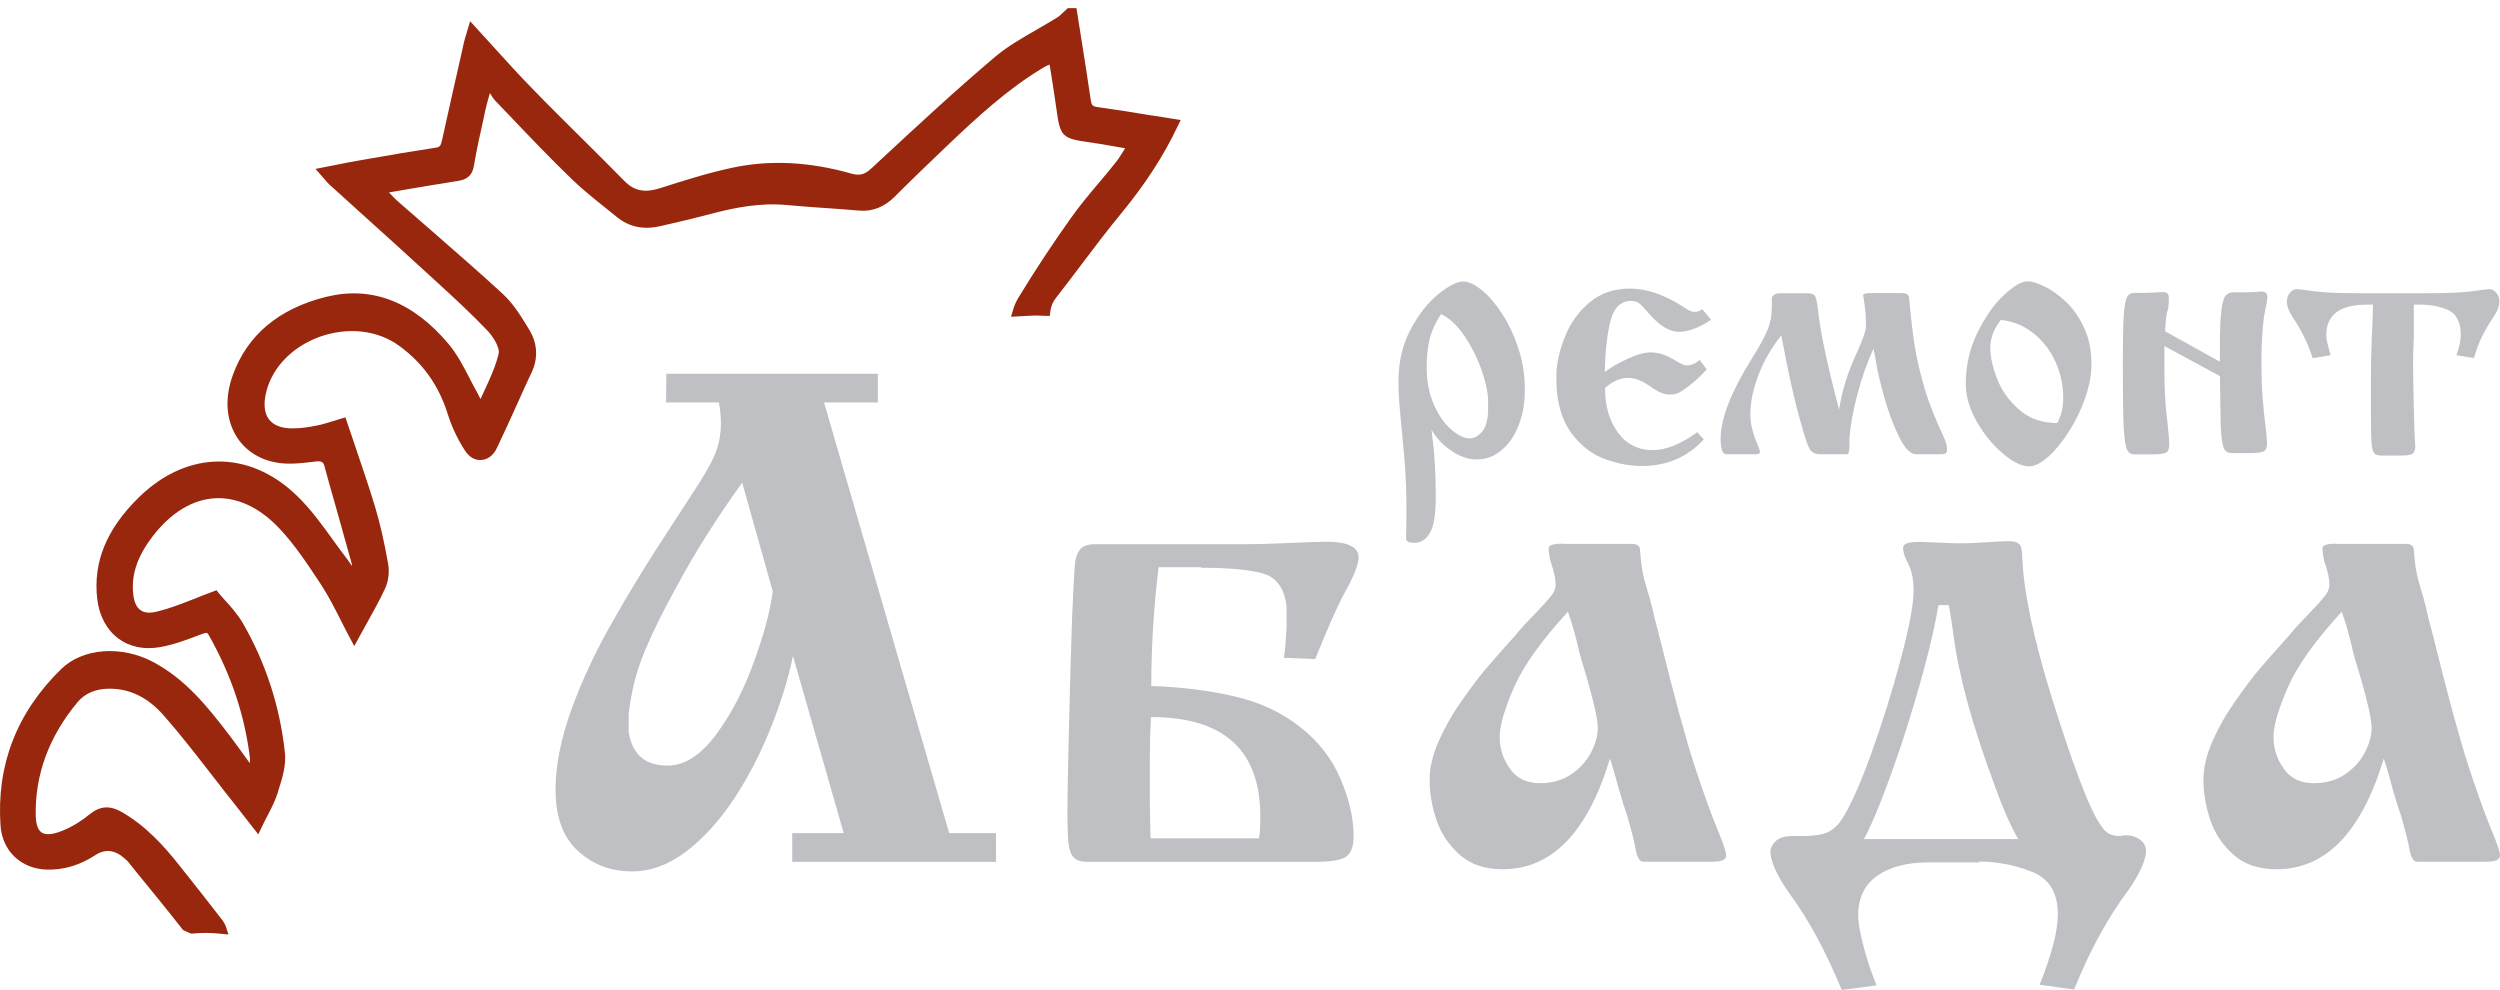 <svg width="250" height="99" viewBox="0 0 250 99" fill="none" xmlns="http://www.w3.org/2000/svg">
<g clip-path="url(#clip0_149_178)">
<path d="M71.841 40.247H66.603L66.639 37.373H87.786V40.247H82.405L94.918 83.314H99.602V86.189H79.224V83.314H84.372L79.295 65.599C78.83 67.863 78.079 70.288 77.061 72.84C76.024 75.391 74.808 77.763 73.378 79.919C71.948 82.075 70.357 83.818 68.623 85.147C66.871 86.477 65.066 87.141 63.189 87.141C61.08 87.141 59.292 86.459 57.791 85.093C56.289 83.728 55.556 81.68 55.556 78.948C55.556 76.523 56.092 73.864 57.147 70.935C58.202 68.025 59.578 65.096 61.258 62.167C62.921 59.203 64.852 56.058 67.068 52.699C67.193 52.501 67.873 51.459 69.088 49.59C70.321 47.74 71.126 46.338 71.519 45.386C71.894 44.434 72.091 43.41 72.091 42.313C72.091 41.667 72.02 40.984 71.894 40.247H71.841ZM77.275 59.131L74.218 48.261C71.68 51.8 69.499 55.232 67.712 58.574C66.407 60.91 65.334 63.066 64.494 65.06C63.654 67.054 63.117 69.174 62.867 71.42V73.217C63.225 75.445 64.512 76.559 66.746 76.559C68.445 76.559 70.053 75.535 71.573 73.504C73.092 71.474 74.343 69.067 75.344 66.318C76.363 63.569 77.007 61.161 77.275 59.149V59.131Z" fill="#BFC0C4"/>
<path d="M120.131 56.723H115.859C115.376 60.73 115.126 64.683 115.126 68.6C118.183 68.707 120.953 69.049 123.456 69.642C125.976 70.216 128.175 71.241 130.034 72.714C131.84 74.133 133.198 75.858 134.056 77.906C134.932 79.937 135.361 81.841 135.361 83.584C135.361 84.734 135.057 85.471 134.467 85.758C133.877 86.046 132.876 86.189 131.482 86.189H108.78C108.136 86.189 107.672 86.046 107.404 85.776C107.118 85.507 106.939 85.021 106.849 84.357C106.778 83.692 106.742 82.632 106.742 81.194C106.742 79.847 106.778 77.727 106.849 74.852C106.921 71.959 106.975 69.336 107.046 66.982C107.118 64.629 107.171 62.904 107.207 61.808C107.332 58.933 107.421 57.19 107.475 56.58C107.511 55.933 107.672 55.412 107.958 55.016C108.226 54.621 108.744 54.423 109.459 54.423H124.385C125.619 54.423 127.156 54.388 128.997 54.298C130.856 54.208 132.054 54.172 132.608 54.172C134.771 54.172 135.862 54.693 135.862 55.735C135.862 56.472 135.343 57.747 134.306 59.562C133.717 60.676 132.787 62.778 131.518 65.904L128.39 65.779C128.479 65.276 128.568 64.287 128.658 62.85V60.676C128.461 58.915 127.728 57.837 126.459 57.406C125.19 56.993 123.081 56.777 120.095 56.777L120.131 56.723ZM115.054 83.836H125.905C125.994 83.332 126.03 82.596 126.03 81.644C126.03 75.014 122.383 71.708 115.108 71.708C115.019 72.786 114.983 74.421 114.983 76.595V80.494L115.054 83.854V83.836Z" fill="#BFC0C4"/>
<path d="M156.261 54.388H163.161C163.626 54.388 163.894 54.531 163.984 54.819C164.002 55.034 164.019 55.304 164.055 55.591C164.073 55.879 164.109 56.22 164.162 56.598C164.216 56.975 164.305 57.46 164.448 58.035C164.627 58.628 164.806 59.239 164.985 59.868C165.163 60.496 165.324 61.179 165.485 61.934C165.61 62.365 165.789 63.03 166.021 63.964C167.416 69.606 168.56 73.828 169.471 76.631C170.401 79.452 171.17 81.572 171.76 82.973C172.332 84.357 172.618 85.201 172.618 85.543C172.618 85.974 172.171 86.171 171.259 86.171H164.323C163.984 86.171 163.751 85.812 163.59 85.076C163.483 84.357 163.179 83.171 162.697 81.5C162.5 80.961 162.232 80.117 161.892 78.931C161.642 77.978 161.356 76.954 160.998 75.858C158.764 83.243 155.189 86.926 150.255 86.926C148.485 86.926 147.055 86.441 145.965 85.471C144.875 84.501 144.106 83.351 143.641 81.985C143.194 80.638 142.962 79.308 142.962 78.014C142.962 76.811 143.248 75.535 143.838 74.187C144.428 72.84 145.178 71.492 146.126 70.145C147.073 68.797 147.842 67.755 148.485 67.001C149.111 66.264 150.112 65.114 151.489 63.587C152.078 62.868 152.776 62.114 153.562 61.305C154.349 60.496 154.867 59.904 155.135 59.562C155.421 59.185 155.564 58.825 155.564 58.466C155.564 57.909 155.403 57.137 155.064 56.166C154.939 55.699 154.867 55.25 154.867 54.801C154.867 54.513 155.332 54.37 156.261 54.37V54.388ZM156.798 61.161C154.17 64.036 152.364 66.533 151.417 68.707C150.47 70.881 149.969 72.516 149.969 73.684C149.969 74.852 150.309 75.912 151.006 76.882C151.667 77.835 152.668 78.32 154.027 78.32C155.225 78.32 156.261 78.014 157.137 77.421C158.013 76.829 158.675 76.074 159.121 75.212C159.568 74.349 159.783 73.523 159.783 72.786C159.783 72.013 159.425 70.342 158.692 67.809C158.246 66.39 157.96 65.383 157.834 64.808C157.566 63.605 157.227 62.401 156.798 61.179V61.161Z" fill="#BFC0C4"/>
<path d="M197.938 86.243H192.754C190.68 86.243 189 86.693 187.731 87.573C186.461 88.471 185.818 89.783 185.818 91.508C185.818 92.244 185.997 93.305 186.372 94.706C186.747 96.107 187.177 97.383 187.659 98.533L184.173 99C182.565 95.101 180.831 91.903 178.972 89.388C177.685 87.573 177.041 86.136 177.041 85.112C177.041 84.824 177.202 84.519 177.506 84.177C177.81 83.836 178.31 83.656 178.972 83.602H180.259C181.385 83.602 182.225 83.477 182.761 83.225C183.297 82.973 183.744 82.578 184.102 82.039C184.942 80.817 185.943 78.625 187.087 75.463C188.231 72.301 189.232 69.103 190.09 65.869C190.948 62.635 191.359 60.371 191.359 59.077C191.359 57.927 191.163 56.993 190.77 56.274C190.466 55.699 190.305 55.196 190.305 54.765C190.305 54.388 190.823 54.19 191.86 54.19C192.074 54.19 192.736 54.208 193.844 54.262C194.952 54.316 195.65 54.334 195.936 54.334C196.776 54.334 197.687 54.298 198.653 54.226C199.618 54.154 200.369 54.118 200.869 54.118C201.334 54.118 201.674 54.208 201.888 54.37C202.103 54.531 202.21 54.981 202.228 55.681C202.335 59.077 203.336 63.803 205.213 69.875C206.25 73.181 207.126 75.787 207.859 77.709C208.574 79.614 209.164 80.979 209.628 81.805C210.093 82.632 210.486 83.135 210.826 83.333C211.13 83.512 211.541 83.602 212.024 83.602C212.149 83.566 212.363 83.53 212.614 83.53C213.186 83.53 213.668 83.692 214.044 83.998C214.419 84.303 214.598 84.662 214.598 85.04C214.598 85.992 214.008 87.321 212.846 89.01C210.808 91.705 209.003 95.011 207.412 98.946L203.962 98.479C205.177 95.425 205.785 93.089 205.785 91.436C205.785 89.28 204.927 87.86 203.193 87.178C201.459 86.495 199.689 86.154 197.884 86.154L197.938 86.243ZM186.39 83.908H201.817C201.048 82.56 200.279 80.817 199.529 78.715C197.276 72.696 195.882 67.629 195.346 63.497C195.328 63.299 195.256 62.868 195.167 62.239C195.078 61.593 194.97 61.017 194.881 60.514H193.844C193.272 63.928 192.057 68.528 190.197 74.277C188.607 78.985 187.337 82.201 186.372 83.944L186.39 83.908Z" fill="#BFC0C4"/>
<path d="M233.644 54.388H240.544C241.008 54.388 241.277 54.531 241.366 54.819C241.384 55.034 241.402 55.304 241.437 55.591C241.455 55.879 241.491 56.22 241.545 56.598C241.598 56.975 241.688 57.46 241.831 58.035C242.01 58.628 242.188 59.239 242.367 59.868C242.546 60.496 242.707 61.179 242.868 61.934C242.993 62.365 243.171 63.03 243.404 63.964C244.798 69.606 245.942 73.828 246.854 76.631C247.783 79.452 248.552 81.572 249.142 82.973C249.714 84.357 250 85.201 250 85.543C250 85.974 249.553 86.171 248.641 86.171H241.706C241.366 86.171 241.134 85.812 240.973 85.076C240.865 84.357 240.562 83.171 240.079 81.5C239.882 80.961 239.614 80.117 239.275 78.931C239.024 77.978 238.738 76.954 238.381 75.858C236.146 83.243 232.571 86.926 227.637 86.926C225.868 86.926 224.438 86.441 223.347 85.471C222.257 84.501 221.488 83.351 221.024 81.985C220.577 80.638 220.344 79.308 220.344 78.014C220.344 76.811 220.63 75.535 221.22 74.187C221.81 72.84 222.561 71.492 223.508 70.145C224.456 68.797 225.224 67.755 225.868 67.001C226.493 66.264 227.494 65.114 228.871 63.587C229.461 62.868 230.158 62.114 230.944 61.305C231.731 60.496 232.249 59.904 232.518 59.562C232.804 59.185 232.947 58.825 232.947 58.466C232.947 57.909 232.786 57.137 232.446 56.166C232.321 55.699 232.249 55.25 232.249 54.801C232.249 54.513 232.714 54.37 233.644 54.37V54.388ZM234.18 61.161C231.552 64.036 229.747 66.533 228.799 68.707C227.852 70.881 227.351 72.516 227.351 73.684C227.351 74.852 227.691 75.912 228.388 76.882C229.05 77.835 230.051 78.32 231.409 78.32C232.607 78.32 233.644 78.014 234.52 77.421C235.396 76.829 236.057 76.074 236.504 75.212C236.951 74.349 237.165 73.523 237.165 72.786C237.165 72.013 236.808 70.342 236.075 67.809C235.628 66.39 235.342 65.383 235.217 64.808C234.949 63.605 234.609 62.401 234.18 61.179V61.161Z" fill="#BFC0C4"/>
<path d="M143.149 42.924C143.149 43.036 143.205 43.428 143.279 44.1C143.483 45.685 143.576 47.532 143.576 49.64C143.576 51.393 143.39 52.606 143.001 53.277C142.611 53.949 142.091 54.285 141.405 54.285C140.941 54.285 140.681 54.173 140.607 53.93V53.725C140.625 53.277 140.644 52.345 140.644 50.89C140.644 49.323 140.588 47.793 140.477 46.282C140.402 45.349 140.291 44.249 140.18 42.999C140.05 41.749 139.976 40.816 139.92 40.201C139.883 39.567 139.846 38.877 139.846 38.13C139.846 36.228 140.235 34.511 141.033 33C141.832 31.489 142.741 30.296 143.799 29.438C144.857 28.579 145.692 28.15 146.323 28.15C146.861 28.15 147.473 28.449 148.197 29.027C148.903 29.605 149.589 30.407 150.239 31.415C150.888 32.422 151.427 33.579 151.853 34.885C152.28 36.19 152.484 37.552 152.484 38.951C152.484 40.35 152.28 41.488 151.853 42.551C151.445 43.615 150.87 44.435 150.127 45.032C149.404 45.648 148.587 45.946 147.678 45.946C146.824 45.946 145.97 45.648 145.098 45.051C144.226 44.454 143.576 43.745 143.131 42.924H143.149ZM144.114 31.396C143.576 32.198 143.205 33.019 142.982 33.821C142.778 34.623 142.667 35.612 142.667 36.769C142.667 38.13 142.908 39.343 143.372 40.425C143.854 41.525 144.43 42.365 145.116 42.943C145.803 43.54 146.416 43.838 146.972 43.838C147.381 43.838 147.789 43.633 148.142 43.242C148.531 42.85 148.754 42.16 148.81 41.171V39.884C148.754 39.007 148.513 37.981 148.086 36.806C147.641 35.612 147.084 34.511 146.397 33.523C145.71 32.534 144.949 31.825 144.096 31.396H144.114Z" fill="#BFC0C4"/>
<path d="M170.209 30.91L171.118 31.974C169.874 32.794 168.798 33.186 167.907 33.186C166.961 33.186 165.958 32.589 164.919 31.377C164.529 30.929 164.214 30.593 163.991 30.388C163.769 30.183 163.472 30.09 163.138 30.09C162.08 30.09 161.374 30.761 161.04 32.123C160.706 33.466 160.521 35.163 160.484 37.197C161.04 36.768 161.783 36.339 162.729 35.891C163.694 35.443 164.474 35.238 165.049 35.238C165.495 35.238 165.921 35.313 166.293 35.443C166.738 35.593 167.183 35.835 167.647 36.115C168.111 36.395 168.445 36.544 168.65 36.544C169.114 36.544 169.559 36.357 169.967 36.003L170.672 36.936C170.097 37.589 169.466 38.167 168.761 38.689C168.39 38.969 168.093 39.174 167.87 39.286C167.647 39.398 167.35 39.454 166.979 39.454C166.478 39.454 165.94 39.267 165.365 38.876C164.789 38.465 164.325 38.185 163.973 38.036C163.62 37.887 163.23 37.794 162.803 37.794C162.024 37.794 161.245 38.13 160.502 38.801C160.502 40.592 160.929 42.066 161.783 43.241C162.636 44.416 163.806 45.013 165.29 45.013C166.589 45.013 168.074 44.416 169.726 43.222L170.376 43.95C168.742 45.722 166.664 46.598 164.177 46.598C162.989 46.598 161.764 46.374 160.502 45.908C159.24 45.461 158.145 44.621 157.199 43.39C156.252 42.159 155.732 40.498 155.64 38.409V37.234C155.714 36.059 156.011 34.828 156.549 33.541C157.069 32.253 157.885 31.134 158.98 30.22C160.075 29.306 161.412 28.858 163.008 28.858C164.604 28.858 166.348 29.437 168.186 30.593C168.724 30.985 169.151 31.19 169.448 31.19C169.745 31.19 170.004 31.097 170.209 30.91Z" fill="#BFC0C4"/>
<path d="M177.984 29.325H180.675C181.121 29.325 181.399 29.419 181.511 29.605C181.622 29.792 181.715 30.277 181.807 31.06C182.012 33.093 182.717 36.395 183.905 40.965C184.202 39.081 184.777 37.197 185.668 35.313C186.28 33.952 186.596 33.075 186.596 32.683C186.596 31.844 186.559 31.116 186.466 30.5C186.373 29.885 186.317 29.568 186.317 29.53C186.317 29.381 186.577 29.307 187.115 29.307H189.936C190.382 29.307 190.642 29.344 190.734 29.437C190.827 29.53 190.901 29.68 190.92 29.885C191.087 31.75 191.273 33.336 191.477 34.642C191.681 35.929 192.015 37.328 192.46 38.839C192.906 40.35 193.574 41.991 194.409 43.782C194.613 44.248 194.706 44.622 194.706 44.939C194.706 45.163 194.65 45.293 194.539 45.349C194.428 45.405 194.223 45.424 193.964 45.424H191.607C191.05 45.424 190.512 44.864 189.936 43.745C189.38 42.626 188.897 41.339 188.47 39.883C188.062 38.428 187.765 37.235 187.616 36.283C187.542 35.761 187.449 35.295 187.338 34.866C186.688 36.321 186.15 37.85 185.723 39.492C185.297 41.115 185.037 42.57 184.944 43.838V44.603C184.944 45.163 184.851 45.424 184.684 45.424H182.03C181.64 45.424 181.362 45.331 181.158 45.144C180.954 44.957 180.75 44.51 180.527 43.782C180.119 42.476 179.729 41.059 179.376 39.548C179.005 38.018 178.597 36.022 178.133 33.541C177.186 34.716 176.425 36.022 175.869 37.44C175.312 38.876 175.033 40.219 175.033 41.469C175.033 41.824 175.071 42.178 175.126 42.495C175.2 42.831 175.275 43.111 175.349 43.372C175.423 43.633 175.534 43.913 175.646 44.193C175.887 44.752 175.998 45.069 175.998 45.163C175.998 45.331 175.869 45.424 175.609 45.424H172.621C172.25 45.424 172.064 44.901 172.064 43.876C172.064 41.898 173.066 39.287 175.052 36.078C175.869 34.791 176.425 33.765 176.722 33.056C177.038 32.329 177.186 31.545 177.186 30.706V29.773C177.298 29.474 177.576 29.325 178.003 29.325H177.984Z" fill="#BFC0C4"/>
<path d="M196.581 38.391C196.581 36.6 196.952 34.903 197.713 33.336C198.474 31.769 199.346 30.482 200.348 29.549C201.35 28.598 202.148 28.131 202.742 28.131C203.169 28.131 203.744 28.299 204.45 28.654C205.173 28.989 205.879 29.512 206.602 30.183C207.326 30.855 207.92 31.732 208.421 32.795C208.904 33.84 209.145 35.052 209.145 36.414C209.145 37.458 208.941 38.559 208.533 39.753C208.124 40.947 207.586 42.066 206.918 43.111C206.25 44.155 205.563 45.013 204.839 45.666C204.116 46.3 203.466 46.636 202.909 46.636C202.167 46.636 201.276 46.207 200.255 45.33C199.253 44.472 198.381 43.409 197.657 42.122C196.933 40.835 196.581 39.604 196.581 38.41V38.391ZM200.088 31.993C199.383 32.888 199.03 33.821 199.03 34.772C199.03 35.724 199.272 36.768 199.736 37.943C200.2 39.119 200.961 40.145 201.981 41.021C202.983 41.879 204.245 42.308 205.73 42.308C206.12 41.562 206.324 40.723 206.324 39.79C206.324 38.54 206.064 37.346 205.563 36.209C205.044 35.052 204.301 34.101 203.355 33.336C202.408 32.571 201.313 32.123 200.07 31.993H200.088Z" fill="#BFC0C4"/>
<path d="M221.988 37.608L216.439 34.604V36.749C216.439 38.708 216.513 40.331 216.68 41.655C216.829 42.98 216.922 43.894 216.922 44.435C216.922 44.845 216.829 45.106 216.643 45.237C216.458 45.368 215.938 45.442 215.103 45.442H213.47C213.173 45.442 212.95 45.349 212.801 45.144C212.653 44.939 212.542 44.528 212.467 43.894C212.393 43.278 212.337 42.383 212.319 41.208C212.3 40.051 212.282 38.391 212.282 36.227C212.282 34.063 212.319 32.44 212.375 31.47C212.449 30.5 212.579 29.903 212.727 29.661C212.876 29.418 213.117 29.288 213.47 29.288C213.599 29.288 213.766 29.288 214.008 29.288C214.249 29.288 214.416 29.288 214.509 29.288C214.861 29.288 215.363 29.269 216.049 29.213H216.439C216.736 29.25 216.884 29.437 216.884 29.773C216.884 30.463 216.829 30.929 216.736 31.135C216.643 31.34 216.569 32.011 216.513 33.13L221.988 36.171V34.642C221.988 33 222.044 31.806 222.137 31.041C222.229 30.276 222.378 29.773 222.563 29.568C222.749 29.362 222.99 29.232 223.306 29.232C223.417 29.232 223.584 29.232 223.788 29.232C223.992 29.232 224.178 29.232 224.327 29.232C225.05 29.232 225.57 29.213 225.923 29.157H226.294C226.591 29.213 226.739 29.4 226.739 29.717C226.739 29.866 226.702 30.109 226.628 30.482C226.554 30.836 226.479 31.247 226.387 31.732C226.238 32.925 226.145 34.343 226.145 35.985C226.145 37.533 226.182 38.783 226.257 39.734C226.331 40.685 226.424 41.599 226.535 42.476C226.646 43.353 226.702 43.968 226.702 44.304C226.702 44.715 226.609 44.976 226.424 45.106C226.238 45.237 225.718 45.312 224.902 45.312H223.287C222.953 45.312 222.712 45.237 222.545 45.069C222.378 44.901 222.285 44.584 222.211 44.118C222.137 43.633 222.081 42.98 222.062 42.178C222.044 41.357 222.025 39.79 221.988 37.496V37.608Z" fill="#BFC0C4"/>
<path d="M247.433 35.817L245.632 35.519C245.929 34.735 246.078 34.064 246.078 33.541C246.078 32.254 245.67 31.415 244.853 31.023C244.036 30.65 243.09 30.463 242.013 30.463H241.382C241.382 31.042 241.382 31.676 241.382 32.329V33.709C241.345 34.735 241.308 35.519 241.308 36.078C241.308 37.235 241.327 38.82 241.382 40.816C241.419 42.831 241.475 44.081 241.531 44.566C241.531 44.92 241.457 45.181 241.308 45.331C241.16 45.48 240.789 45.554 240.157 45.554H238.116C237.763 45.554 237.522 45.461 237.392 45.275C237.262 45.088 237.188 44.752 237.151 44.286C237.114 43.801 237.095 42.906 237.095 41.6C237.095 41.189 237.095 40.779 237.095 40.406C237.095 40.033 237.095 39.716 237.095 39.455V37.962C237.095 36.675 237.114 35.369 237.169 34.026C237.169 33.933 237.169 33.541 237.225 32.888C237.244 32.236 237.262 31.415 237.299 30.463H236.687C233.977 30.463 232.623 31.489 232.623 33.541C232.623 33.877 232.771 34.53 233.068 35.519L231.268 35.817C230.804 34.362 230.136 33 229.263 31.713C228.874 31.116 228.688 30.594 228.688 30.165C228.688 29.829 228.781 29.531 228.985 29.288C229.189 29.046 229.412 28.915 229.672 28.915C229.857 28.915 230.525 28.99 231.676 29.157C232.623 29.27 234.089 29.325 236.112 29.325H242.514C244.537 29.325 246.004 29.27 246.95 29.157C248.082 29.008 248.75 28.915 248.954 28.915C249.214 28.915 249.437 29.046 249.641 29.288C249.845 29.531 249.938 29.829 249.938 30.165C249.938 30.613 249.734 31.135 249.344 31.713C248.843 32.459 248.453 33.112 248.194 33.672C247.915 34.213 247.655 34.94 247.377 35.836L247.433 35.817Z" fill="#BFC0C4"/>
<path d="M115.207 11.554C113.384 11.248 111.578 10.961 109.773 10.71C109.254 10.638 109.165 10.548 109.076 10.009C108.772 7.853 108.414 5.679 108.075 3.523L107.646 0.81H106.788L106.645 0.935C106.537 1.025 106.448 1.133 106.341 1.223C106.144 1.42 105.965 1.582 105.787 1.708C105.107 2.139 104.392 2.534 103.695 2.948C102.265 3.774 100.763 4.619 99.494 5.697C95.579 9.003 91.772 12.542 88.072 15.974L87.124 16.854C86.463 17.465 85.962 17.591 85.122 17.357C80.975 16.172 76.989 15.974 73.271 16.764C70.75 17.303 68.266 18.094 66.138 18.777C64.512 19.316 63.439 19.118 62.438 18.094C61.026 16.657 59.578 15.219 58.148 13.8C56.486 12.147 54.805 10.494 53.178 8.805C51.892 7.493 50.658 6.128 49.371 4.708C48.781 4.062 48.191 3.415 47.601 2.768L47.011 2.121L46.618 3.451C46.529 3.738 46.457 3.972 46.404 4.205L46.082 5.643C45.456 8.41 44.831 11.159 44.223 13.926C44.08 14.572 44.008 14.716 43.561 14.77C41.327 15.111 39.057 15.489 36.858 15.884L36.018 16.028C35.249 16.154 34.463 16.315 33.658 16.477L31.549 16.89L32.478 17.95C32.675 18.184 32.818 18.346 32.979 18.489L36.572 21.741C38.681 23.646 40.773 25.532 42.864 27.455L43.49 28.03C45.242 29.629 47.065 31.3 48.727 33.043C49.46 33.815 49.979 34.857 49.871 35.342C49.568 36.636 48.978 37.912 48.406 39.133C48.281 39.385 48.173 39.636 48.048 39.906C47.995 39.798 47.941 39.69 47.887 39.583C47.816 39.439 47.762 39.295 47.673 39.169C47.423 38.738 47.19 38.271 46.958 37.822C46.35 36.654 45.724 35.432 44.866 34.408C41.291 30.15 37.162 28.569 32.621 29.683C27.867 30.869 24.721 33.51 23.273 37.534C22.486 39.708 22.593 41.828 23.559 43.499C24.399 44.955 25.829 45.925 27.599 46.248C28.85 46.482 30.155 46.32 31.477 46.159C32.193 46.069 32.336 46.195 32.461 46.68C32.836 48.063 33.229 49.447 33.623 50.83C34.141 52.681 34.659 54.531 35.178 56.382C35.196 56.454 35.214 56.544 35.214 56.615C35.071 56.4 34.928 56.202 34.785 56.005C34.284 55.358 33.819 54.711 33.337 54.046C32.228 52.501 31.084 50.92 29.708 49.59C24.935 44.955 18.714 45.009 13.888 49.734C10.652 52.896 9.294 56.22 9.723 59.904C9.919 61.574 10.67 62.976 11.814 63.838C12.941 64.683 14.37 64.988 15.961 64.719C17.32 64.485 18.625 64 19.894 63.515L20.18 63.407C20.716 63.209 20.752 63.281 20.877 63.515C23.112 67.45 24.506 71.618 25.006 75.912C25.006 76.02 25.006 76.146 24.971 76.308L24.649 75.858C24.041 75.014 23.505 74.277 22.951 73.54C20.663 70.54 18.518 67.917 15.336 66.21C12.136 64.503 8.257 64.808 6.112 66.911C1.661 71.259 -0.359 76.523 0.052 82.56C0.231 85.111 2.108 86.89 4.7 86.962C6.38 86.998 7.971 86.531 9.544 85.507C10.521 84.872 11.487 84.98 12.44 85.83C12.601 85.974 12.78 86.118 12.905 86.297L13.584 87.142C15.121 89.028 16.712 90.969 18.232 92.909L18.321 93.017L18.446 93.071C18.446 93.071 18.607 93.143 18.696 93.179C18.786 93.215 18.875 93.268 18.982 93.304L19.09 93.358H19.215C20.144 93.268 21.11 93.268 22.093 93.376L22.844 93.448L22.611 92.729C22.54 92.496 22.415 92.262 22.289 92.083C20.824 90.178 19.34 88.309 17.856 86.441C16.426 84.644 14.639 82.632 12.226 81.231C10.992 80.512 10.009 80.584 8.936 81.446C7.9 82.29 6.791 82.919 5.772 83.243C5.039 83.476 4.485 83.476 4.146 83.243C3.699 82.919 3.592 82.165 3.574 81.59C3.484 77.475 4.896 73.648 7.757 70.217C8.489 69.336 9.562 68.869 10.956 68.869C13.03 68.869 14.817 69.767 16.39 71.564C18.124 73.54 19.769 75.679 21.36 77.727C22.021 78.571 22.665 79.416 23.344 80.26C23.791 80.835 24.238 81.392 24.721 82.021L25.829 83.44L26.168 82.722C26.365 82.308 26.562 81.913 26.758 81.554C27.169 80.763 27.545 80.009 27.795 79.218L27.831 79.074C28.206 77.889 28.635 76.541 28.492 75.265C27.992 70.648 26.58 66.3 24.291 62.329C23.773 61.449 23.112 60.694 22.504 60.029C22.272 59.76 22.039 59.526 21.86 59.293L21.646 59.023L21.324 59.149C20.627 59.4 19.983 59.652 19.376 59.904C18.035 60.425 16.891 60.874 15.693 61.161C14.96 61.341 14.406 61.287 14.031 60.999C13.602 60.694 13.352 60.065 13.298 59.131C13.173 57.298 13.799 55.555 15.264 53.633C17.088 51.261 19.251 49.95 21.521 49.824C23.737 49.716 25.936 50.74 27.902 52.806C29.493 54.477 30.798 56.49 32.085 58.43L32.175 58.574C32.872 59.652 33.462 60.802 34.087 62.042C34.373 62.617 34.677 63.209 34.999 63.802L35.428 64.611L35.857 63.82C36.143 63.317 36.411 62.814 36.679 62.329C37.341 61.125 37.984 60.011 38.52 58.825C38.842 58.125 38.967 57.172 38.806 56.346C38.413 54.118 38.002 52.339 37.52 50.722C36.912 48.71 36.215 46.68 35.553 44.721C35.267 43.877 34.981 43.032 34.695 42.188L34.552 41.739L34.105 41.864C33.783 41.954 33.498 42.044 33.229 42.134C32.675 42.296 32.193 42.457 31.71 42.547C31.066 42.673 30.226 42.835 29.404 42.835C28.206 42.871 27.366 42.547 26.901 41.936C26.419 41.325 26.329 40.355 26.633 39.151C27.259 36.708 29.243 34.678 31.942 33.689C34.785 32.665 37.788 33.007 39.951 34.606C42.31 36.331 43.901 38.577 44.795 41.469C45.188 42.709 45.778 43.967 46.511 45.081C46.922 45.709 47.494 46.051 48.138 45.997C48.781 45.961 49.335 45.53 49.675 44.829C50.408 43.302 51.105 41.757 51.802 40.212C52.249 39.205 52.714 38.199 53.178 37.211C53.822 35.809 53.751 34.354 52.946 33.007C52.213 31.803 51.409 30.437 50.283 29.395C47.977 27.275 45.581 25.191 43.258 23.161C42.131 22.191 41.023 21.202 39.897 20.232C39.557 19.945 39.253 19.621 38.896 19.244L40.254 19.01C42.167 18.687 43.973 18.381 45.778 18.094C46.493 17.986 47.19 17.717 47.387 16.603C47.655 15.004 48.013 13.369 48.37 11.806L48.531 11.033C48.638 10.548 48.781 10.081 48.906 9.595L48.996 9.308C49.157 9.578 49.317 9.865 49.55 10.099L50.944 11.554C52.964 13.674 55.056 15.866 57.2 17.932C58.219 18.92 59.346 19.819 60.418 20.681C60.847 21.023 61.276 21.364 61.687 21.705C62.903 22.694 64.351 22.999 65.995 22.622L66.925 22.406C68.355 22.083 69.767 21.741 71.179 21.364C73.36 20.789 75.97 20.25 78.651 20.502C80.046 20.627 81.458 20.735 82.852 20.825C83.871 20.897 84.89 20.969 85.891 21.058C87.249 21.184 88.447 20.699 89.52 19.621C91.093 18.04 92.701 16.495 94.471 14.806C97.778 11.644 100.799 8.877 104.339 6.757C104.535 6.649 104.732 6.541 104.946 6.451C104.982 6.577 105 6.685 105.018 6.811L105.107 7.368C105.286 8.535 105.483 9.703 105.643 10.907C106.019 13.656 106.198 13.854 108.95 14.231C109.88 14.357 110.792 14.518 111.775 14.698L112.508 14.824C112.508 14.824 112.436 14.95 112.4 15.004C112.097 15.489 111.846 15.92 111.542 16.279C111.006 16.962 110.434 17.627 109.88 18.292C108.933 19.406 107.967 20.573 107.109 21.777C105.268 24.364 103.481 27.06 101.818 29.808C101.604 30.168 101.425 30.563 101.3 31.012L101.103 31.677L102.408 31.605C102.98 31.569 103.57 31.533 104.142 31.569C104.267 31.569 104.392 31.587 104.535 31.587H104.982L105.036 31.138C105.089 30.653 105.268 30.204 105.608 29.773C106.466 28.677 107.306 27.563 108.146 26.449C109.433 24.742 110.756 22.999 112.132 21.328C114.528 18.417 116.369 15.579 117.781 12.596L118.067 12.003L115.261 11.554H115.207Z" fill="#98270E"/>
</g>
<defs>
<clipPath id="clip0_149_178">
<rect width="250" height="99" fill="white"/>
</clipPath>
</defs>
</svg>
